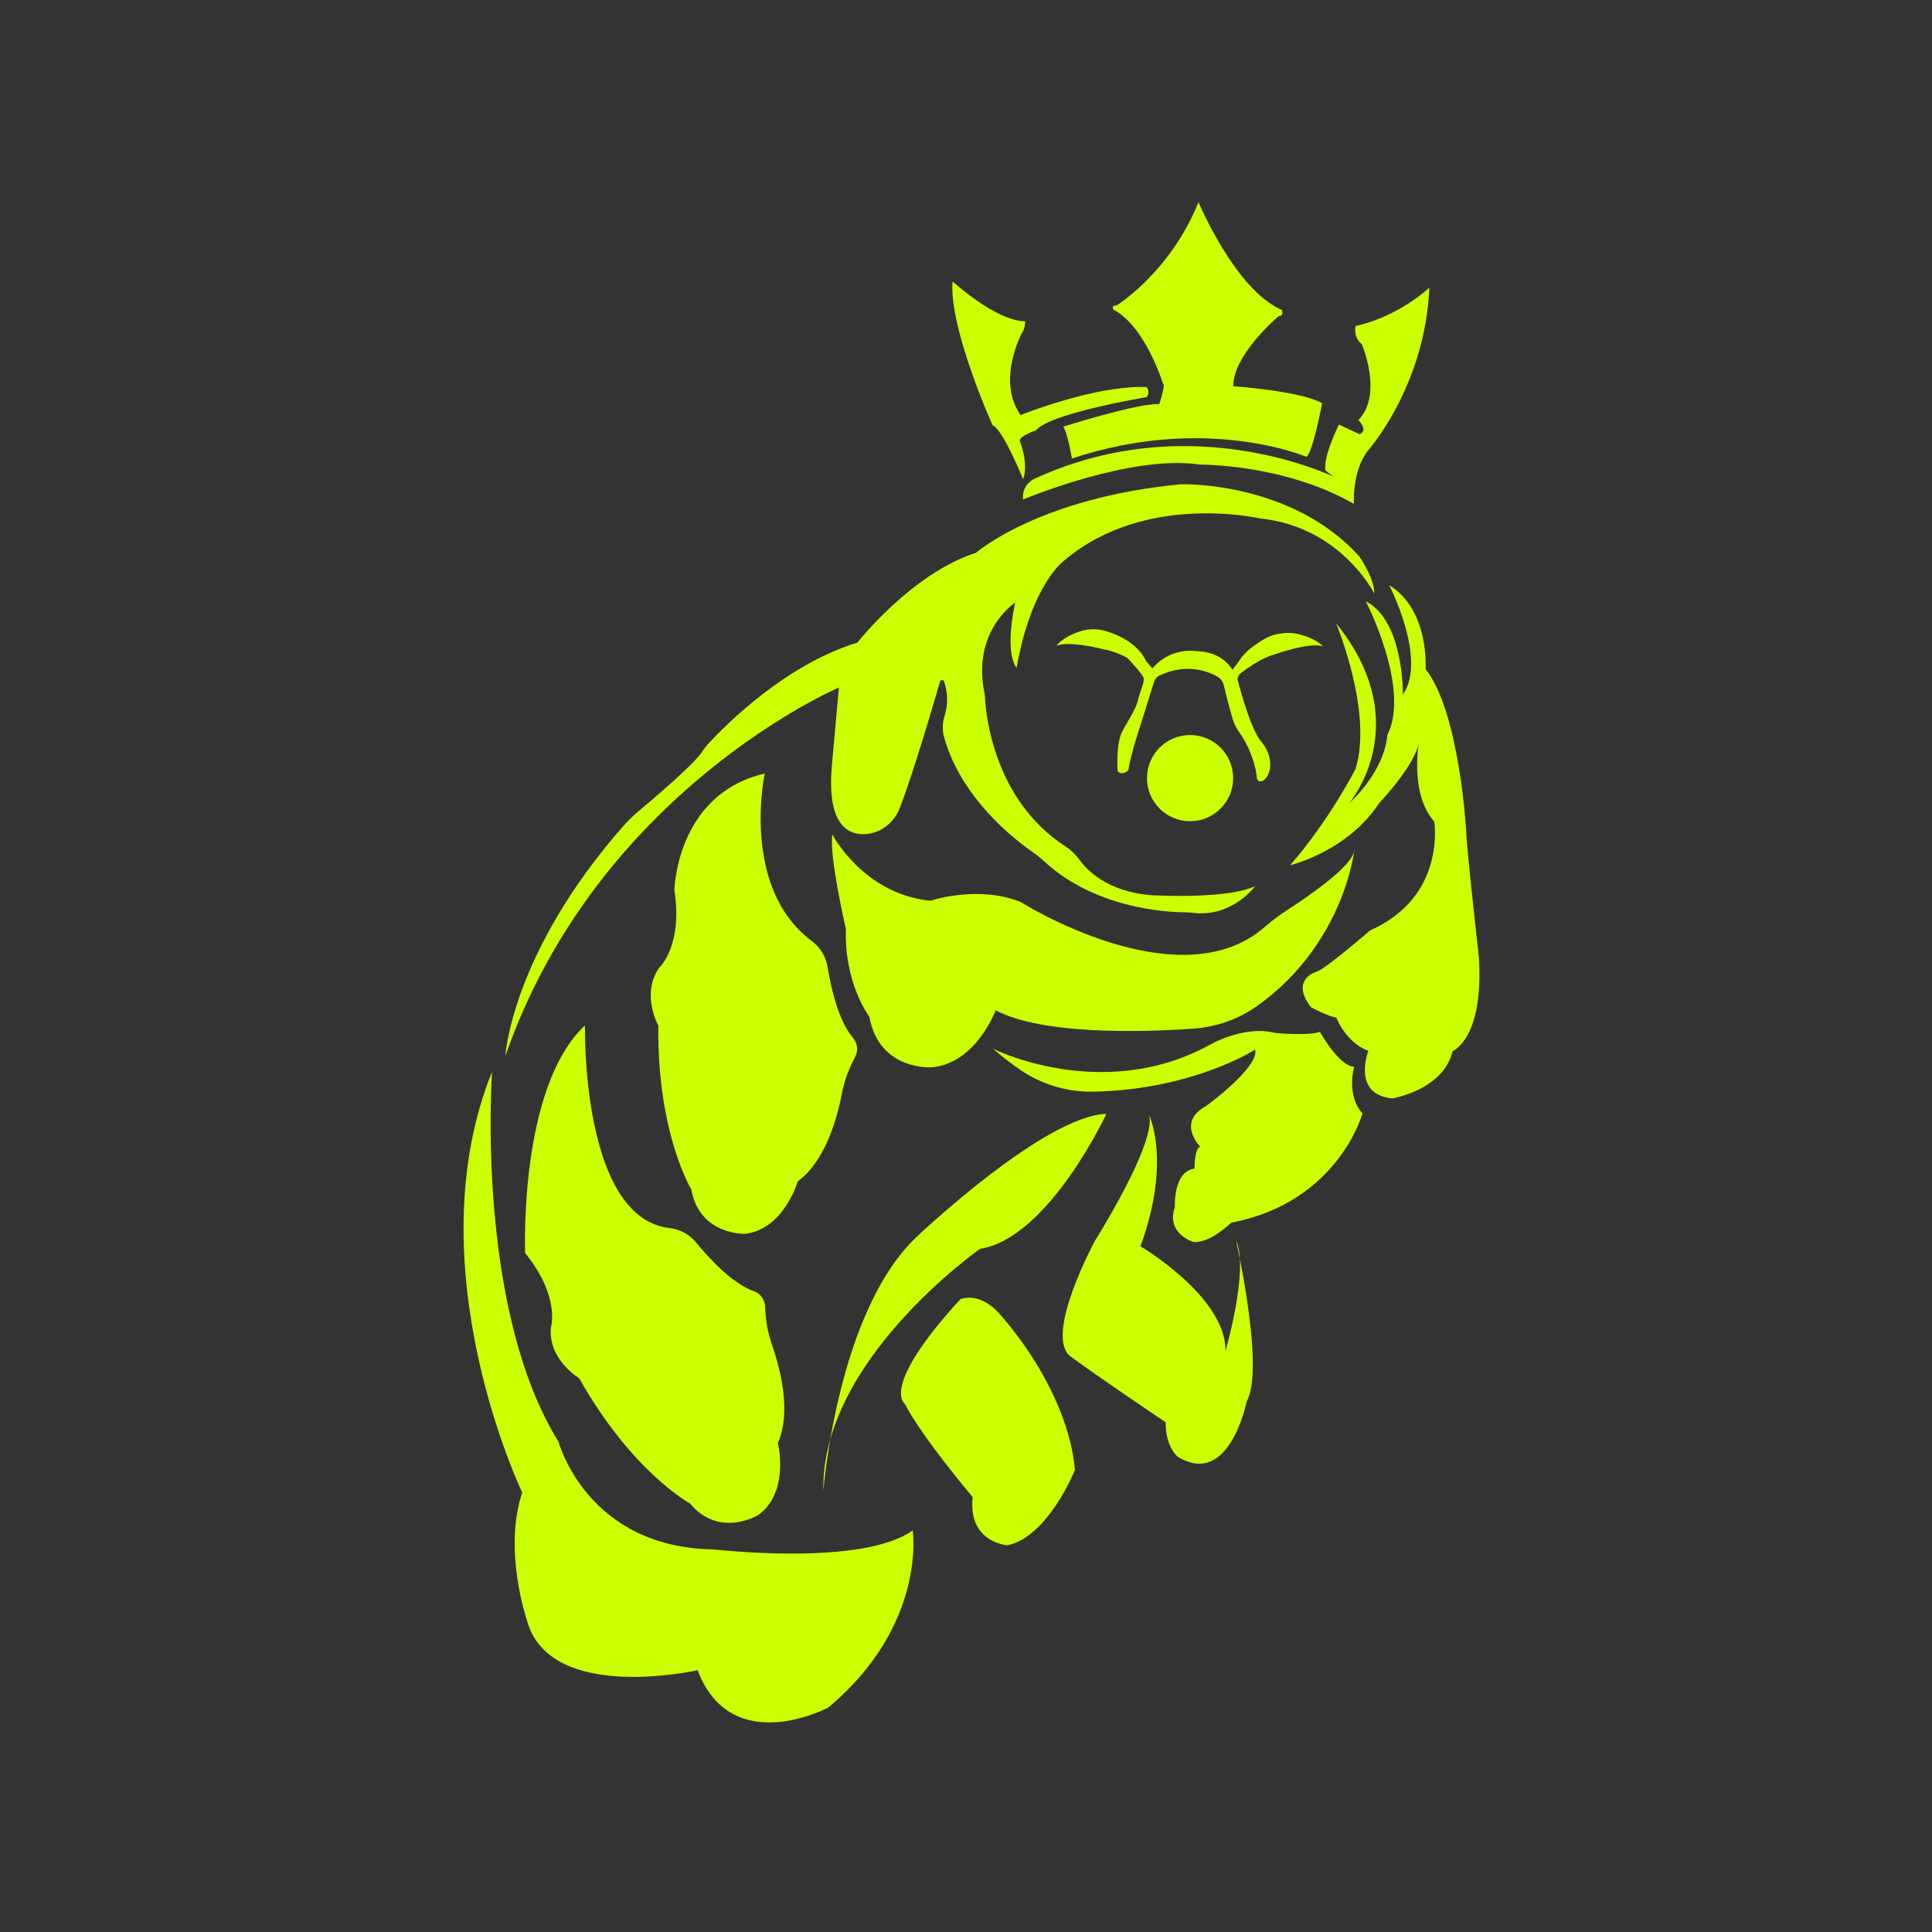 <svg xmlns="http://www.w3.org/2000/svg" viewBox="0 0 1080 1080">
  <rect x="0" y="0" width="1080" height="1080" fill="#333333" stroke="none"/>
  <defs>
    <filter id="glow">
      <feGaussianBlur stdDeviation="3" result="coloredBlur"/>
      <feMerge>
        <feMergeNode in="coloredBlur"/>
        <feMergeNode in="SourceGraphic"/>
      </feMerge>
    </filter>
  </defs>
  <path fill="#CCFF00" d="M282.51,590.22s3.28-57.09,65.8-128.32c2.61-2.98,5.46-5.76,8.49-8.3,9.2-7.71,30.63-26,35.25-32.8,1.24-1.83,2.55-3.6,4.05-5.22,10.16-10.97,43.38-44.21,83.18-56.35,0,0,30.36-38.75,66.34-50.23,0,0,34.9-30.73,114.63-38.32,0,0,61.73-1.85,99.66,40.45,0,0,8.47,12.05,8.36,20.68,0,0-18.75-37.4-63.81-41.97,0,0-64.12-14.98-109.42,23.39,0,0-18.35,12.75-26.75,60.03,0,0-7.06-6.58-.82-36.37,0,0-24.09,15.43-17.23,50.1.2,1.01.34,2.03.39,3.05.44,8.89,4.65,56.98,45.08,83.2,2.91,1.89,5.44,4.28,7.46,7.09,4.54,6.33,16.04,18,39.88,20.06,0,0,43,2.63,58.6-5.09,0,0-12.59,17.72-35.05,14.96-1.53-.19-3.06-.26-4.6-.27-10.44-.1-49.88-2.29-78.25-28.44-2.09-1.93-4.31-3.72-6.65-5.34-10.26-7.12-39.73-30-49.3-63.89-1.13-4-1.03-8.25.23-12.22.03-.1.06-.2.1-.31,1.9-6.15,1.7-12.76-.41-18.84h0c-.38-1.09-1.93-1.06-2.25.05-3.5,12.11-15.14,51.87-22.58,70.88-3.33,8.51-11.41,14.5-20.55,14.42-9.81-.09-20.08-7.22-17.31-38.49l3.92-43.48s-134.78,57.44-186.42,205.88Z"/>
  <circle fill="#CCFF00" cx="665.26" cy="434.98" r="24.09"/>
  <path fill="#CCFF00" d="M746.86,348.39s20.79,49.63,10.9,81.41c0,0-14.27,28.23-36.57,53.87,0,0,31.98-7.56,49.79-34.75,0,0,21.23-22.16,22.4-35.11,0,0-5.87,29.34,8.38,45.48,0,0,6.92,41.97-35.95,60.86,0,0-25.46,22.1-29.96,23.04,0,0-14.99,4.29-2.99,19.9,0,0,10.64,5.62,14.12,5.67,0,0,5.29,14.03,17.95,18.68,0,0-9.54,24.31,13.37,26.6,0,0,28.48-4.61,33.75-26.48,0,0,17.54-6.75,14.65-52.66,0,0-7.15-63.49-7.06-69.93,0,0-3.62-66.82-22.74-91,0,0,2.38-32.87-20.33-46.87,0,0,21.4,41.4,7.68,61.16,0,0,.54-41.38-20.76-52.12,0,0,25.28,48.69,11.98,74.95,0,0-.23,18.08-21.43,38.11,0,0,38.47-44.37-7.16-100.81Z"/>
  <path fill="#CCFF00" d="M465.33,466.51s17.09,33.24,54.81,37.02c0,0,26.4-8.96,50.36.66,0,0,88.13,55.72,136.23,14.22,4.06-3.5,8.31-6.77,12.81-9.68,11.5-7.43,31.94-21.51,36.55-30.48.52-1.01.84-1.96.92-2.83,1-10.57-.93,49.14-54.46,87.06-10.47,7.42-22.86,11.67-35.66,12.56-28.16,1.95-83.75,3.66-110.32-10.26,0,0-10.79,29.42-35.45,31.84,0,0-29.59,2.35-35.21-28.38,0,0-14-18.25-13.05-48.89,0,0-9.72-42.28-7.52-52.82Z"/>
  <path fill="#CCFF00" d="M675.11,584.69s19.55-11.93,37.77-7.26c0,0,18.69,1.74,24.94-.64,0,0,10.83,19.4,19.14,19.5,0,0-4.57,16.01,4.68,26.1,0,0-13.43,49.69-73.42,61.1,0,0-11.48,11.49-21.04,10.81,0,0-15.6-4.64-10.42-19.53,0,0-1.1-19.96,10.96-21.47,0,0,0-12.19,3.33-12.15,0,0-13.67-13.72,3.07-22.8,0,0,29.72-21.53,27.56-31.65,0,0-34.66,22.46-90.45,23.55-14.75.29-29.18-4.09-41.31-12.49-4.6-3.19-9.67-7.02-14.83-11.52,0,0,60.32,30.36,120.03-1.55Z"/>
  <path fill="#CCFF00" d="M427.48,432.44s-13.73,63.8,26.34,93.61c4.73,3.52,7.88,8.77,8.82,14.58,1.83,11.3,5.95,29.88,14.2,39.53,2.52,2.95,3.03,7.14,1.24,10.57-.03.06-.06.12-.1.18-3.38,6.35-5.95,13.09-7.31,20.15-2.95,15.33-9.73,38.38-24.72,49.33,0,0-7.78,26.96-29.57,29.33,0,0-25.48.73-29.92-24.8,0,0-19.22-31.56-18.44-91.52,0,0-9.85-17.64.42-32.37,0,0,13.42-12.03,8.53-43.4,0,0,1.02-53.78,50.51-65.2Z"/>
  <path fill="#CCFF00" d="M327.01,573.23s-2.34,107.56,47.28,113.26c5.85.67,11.21,3.63,14.94,8.19,7.25,8.86,20.13,22.86,32.11,27.08,3.66,1.29,6.2,4.65,6.37,8.53,0,.07,0,.14,0,.2.27,7.19,1.42,14.31,3.78,21.1,5.14,14.75,10.83,38.09,3.35,55.07,0,0,6.79,27.23-10.88,40.2,0,0-21.68,13.41-38.33-6.45,0,0-32.46-17.67-61.84-69.93,0,0-17.37-10.32-15.86-28.21,0,0,5.58-17.14-14.39-41.83,0,0-3.64-92.53,33.45-127.22Z"/>
  <path fill="#CCFF00" d="M690.92,693.31s16.31,71.7,5.98,90.14c0,0-9.66,48.71-38.62,30.82,0,0-6.83-5.4-6.65-19.2,0,0-37.89-25.44-53.14-36.79-15.25-11.35,13.58-64.68,13.58-64.68,0,0,35.3-55.85,30.12-70.64,0,0,12.94,25.65-4.68,73.73,0,0,47.94,28.23,47.54,58.48,0,0,13.35-45.65,5.86-61.85Z"/>
  <path fill="#CCFF00" d="M275.06,599.11s-9.53,131.71,37.2,206.91c0,0,15.71,59.18,86.81,60.11,0,0,83.13,9.76,111.16-10.69,0,0,7.98,53.01-47.26,99.12,0,0-54.12,28.78-73-20.9,0,0-83.09,18.86-95.49-28.13,0,0-13.37-39.2-2.54-71.15,0,0-60.79-126.55-16.88-235.26Z"/>
  <path fill="#CCFF00" d="M505.7,784.62s-13.98-9.17,31.12-58.31c0,0,11.21-5.34,23.57,10.07,0,0,36.34,39.73,40.53,85.33,0,0-15.07,37.48-37.81,42.11,0,0-22.14-1.45-19.37-26.95,0,0-28.05-32.98-38.03-52.25Z"/>
  <path fill="#CCFF00" d="M618.47,622.64s-32.23,69.39-70.66,75.5c0,0-89.04,62.32-87.53,135.08,0,0,7.78-100.59,52.6-142.24,0,0,70.77-67.19,105.59-68.34Z"/>
  <path fill="#CCFF00" d="M571.88,279.24s60.41-25.48,98.98-19.51c0,0,46.87-.48,85.98,21.92,0,0-1.12-17.76,7.5-29.34,0,0,32.33-35.87,34.67-91.5,0,0-17.01,16.14-41.22,21.4,0,0-1.65,6,3.44,10.13,0,0,12.14,28.11-1.89,42.52,0,0,5.91,5.69.65,7.87l-11.53-5.39s-9.22,18.59-7.44,25.72c0,0,7.03,5.7,9.65,5.74,0,0-81.76-42.97-172.48-1.13,0,0-7.11,2.99-6.3,11.56Z"/>
  <path fill="#CCFF00" d="M669.97,113s20.5,49.03,46.61,60.29c0,0,1.32,3.43-1.75,3.39,0,0-25.56,21.49-25.43,39.23,0,0,37.5,2.54,49.68,9.51,0,0-5.49,28.91-8.92,29.89,0,0-56.3-23.92-130.96,1.02,0,0-2.53-15.04-4.88-17.8,0,0,42.12-13.43,53.7-12.6,0,0,3.55-10.53,2.19-11.22,0,0-9.81-32.18-27.76-41.62,0,0-1.67-2.41,1.74-2.36,0,0,29.91-18.37,45.77-57.72Z"/>
  <path fill="#CCFF00" d="M532.51,157.34s24.06,22.07,40.59,22.29c0,0-.06,4.31-1.65,6.19,0,0-14.7,26.67-.92,46.19,0,0,42.03-16.92,70.41-15.62,0,0,2.46,2.84-.07,5.62,0,0-54.09,8.97-61.71,18.54,0,0-9.09,3-9.12,5.81,0,0,5.15,12.55,1.91,21.55,0,0-11.5-28.23-17.09-30.18,0,0-24.56-54.45-22.35-80.4Z"/>
  <path fill="#CCFF00" d="M616.99,354.36s14.76,3.68,27.24,19.36c0,0,8.4-11.81,25.15-9.69,0,0,13.09-.3,19.57,10.44,0,0,15.04-21.89,28.99-20,0,0-25.33,18.04-26.19,25.11,0,0,6.62,27.08,13.25,34.91,2.1,2.48,3.7,5.36,4.49,8.51,1.03,4.06,1.08,9.13-2.86,13.12,0,0-3.1,2.14-4.05-1.14,0,0-.49-12.5-10.24-26.25-1.58-2.23-2.67-4.74-3.43-7.36-1.33-4.64-3.37-11.97-4.73-18.1-.49-2.22-1.88-4.12-3.88-5.21-5.49-2.99-17.53-7.46-32.37-.34-1.31.63-2.3,1.83-2.73,3.22l-7.56,24.14s-5.93,17.66-6.81,25.36c0,0-3.32,3.54-6.06.69,0,0-1.06-14.31,2.23-21.45,2.41-5.21,7.97-12.84,9.17-18.45,1.03-4.81,3.37-8.86,3.18-11.69.64-1.69-10.36-13.51-22.36-25.18Z"/>
  <path fill="#CCFF00" d="M618.28,352.79c8.52,2.61,21.76,8.82,24.28,22.54,0,0-14.01-10.48-25.48-12.34,0,0-19.37-5.08-26.59-1.96,0,0,3.02-4.62,12.93-7.99,4.8-1.63,10.01-1.74,14.85-.25Z"/>
  <path fill="#CCFF00" d="M711.11,355.54c-8.26,3.35-20.9,10.7-22.21,24.59,0,0,13.04-11.67,24.29-14.53,0,0,18.85-6.76,26.31-4.29,0,0-3.41-4.34-13.58-6.82-4.92-1.2-10.12-.85-14.82,1.05Z"/>
</svg>
